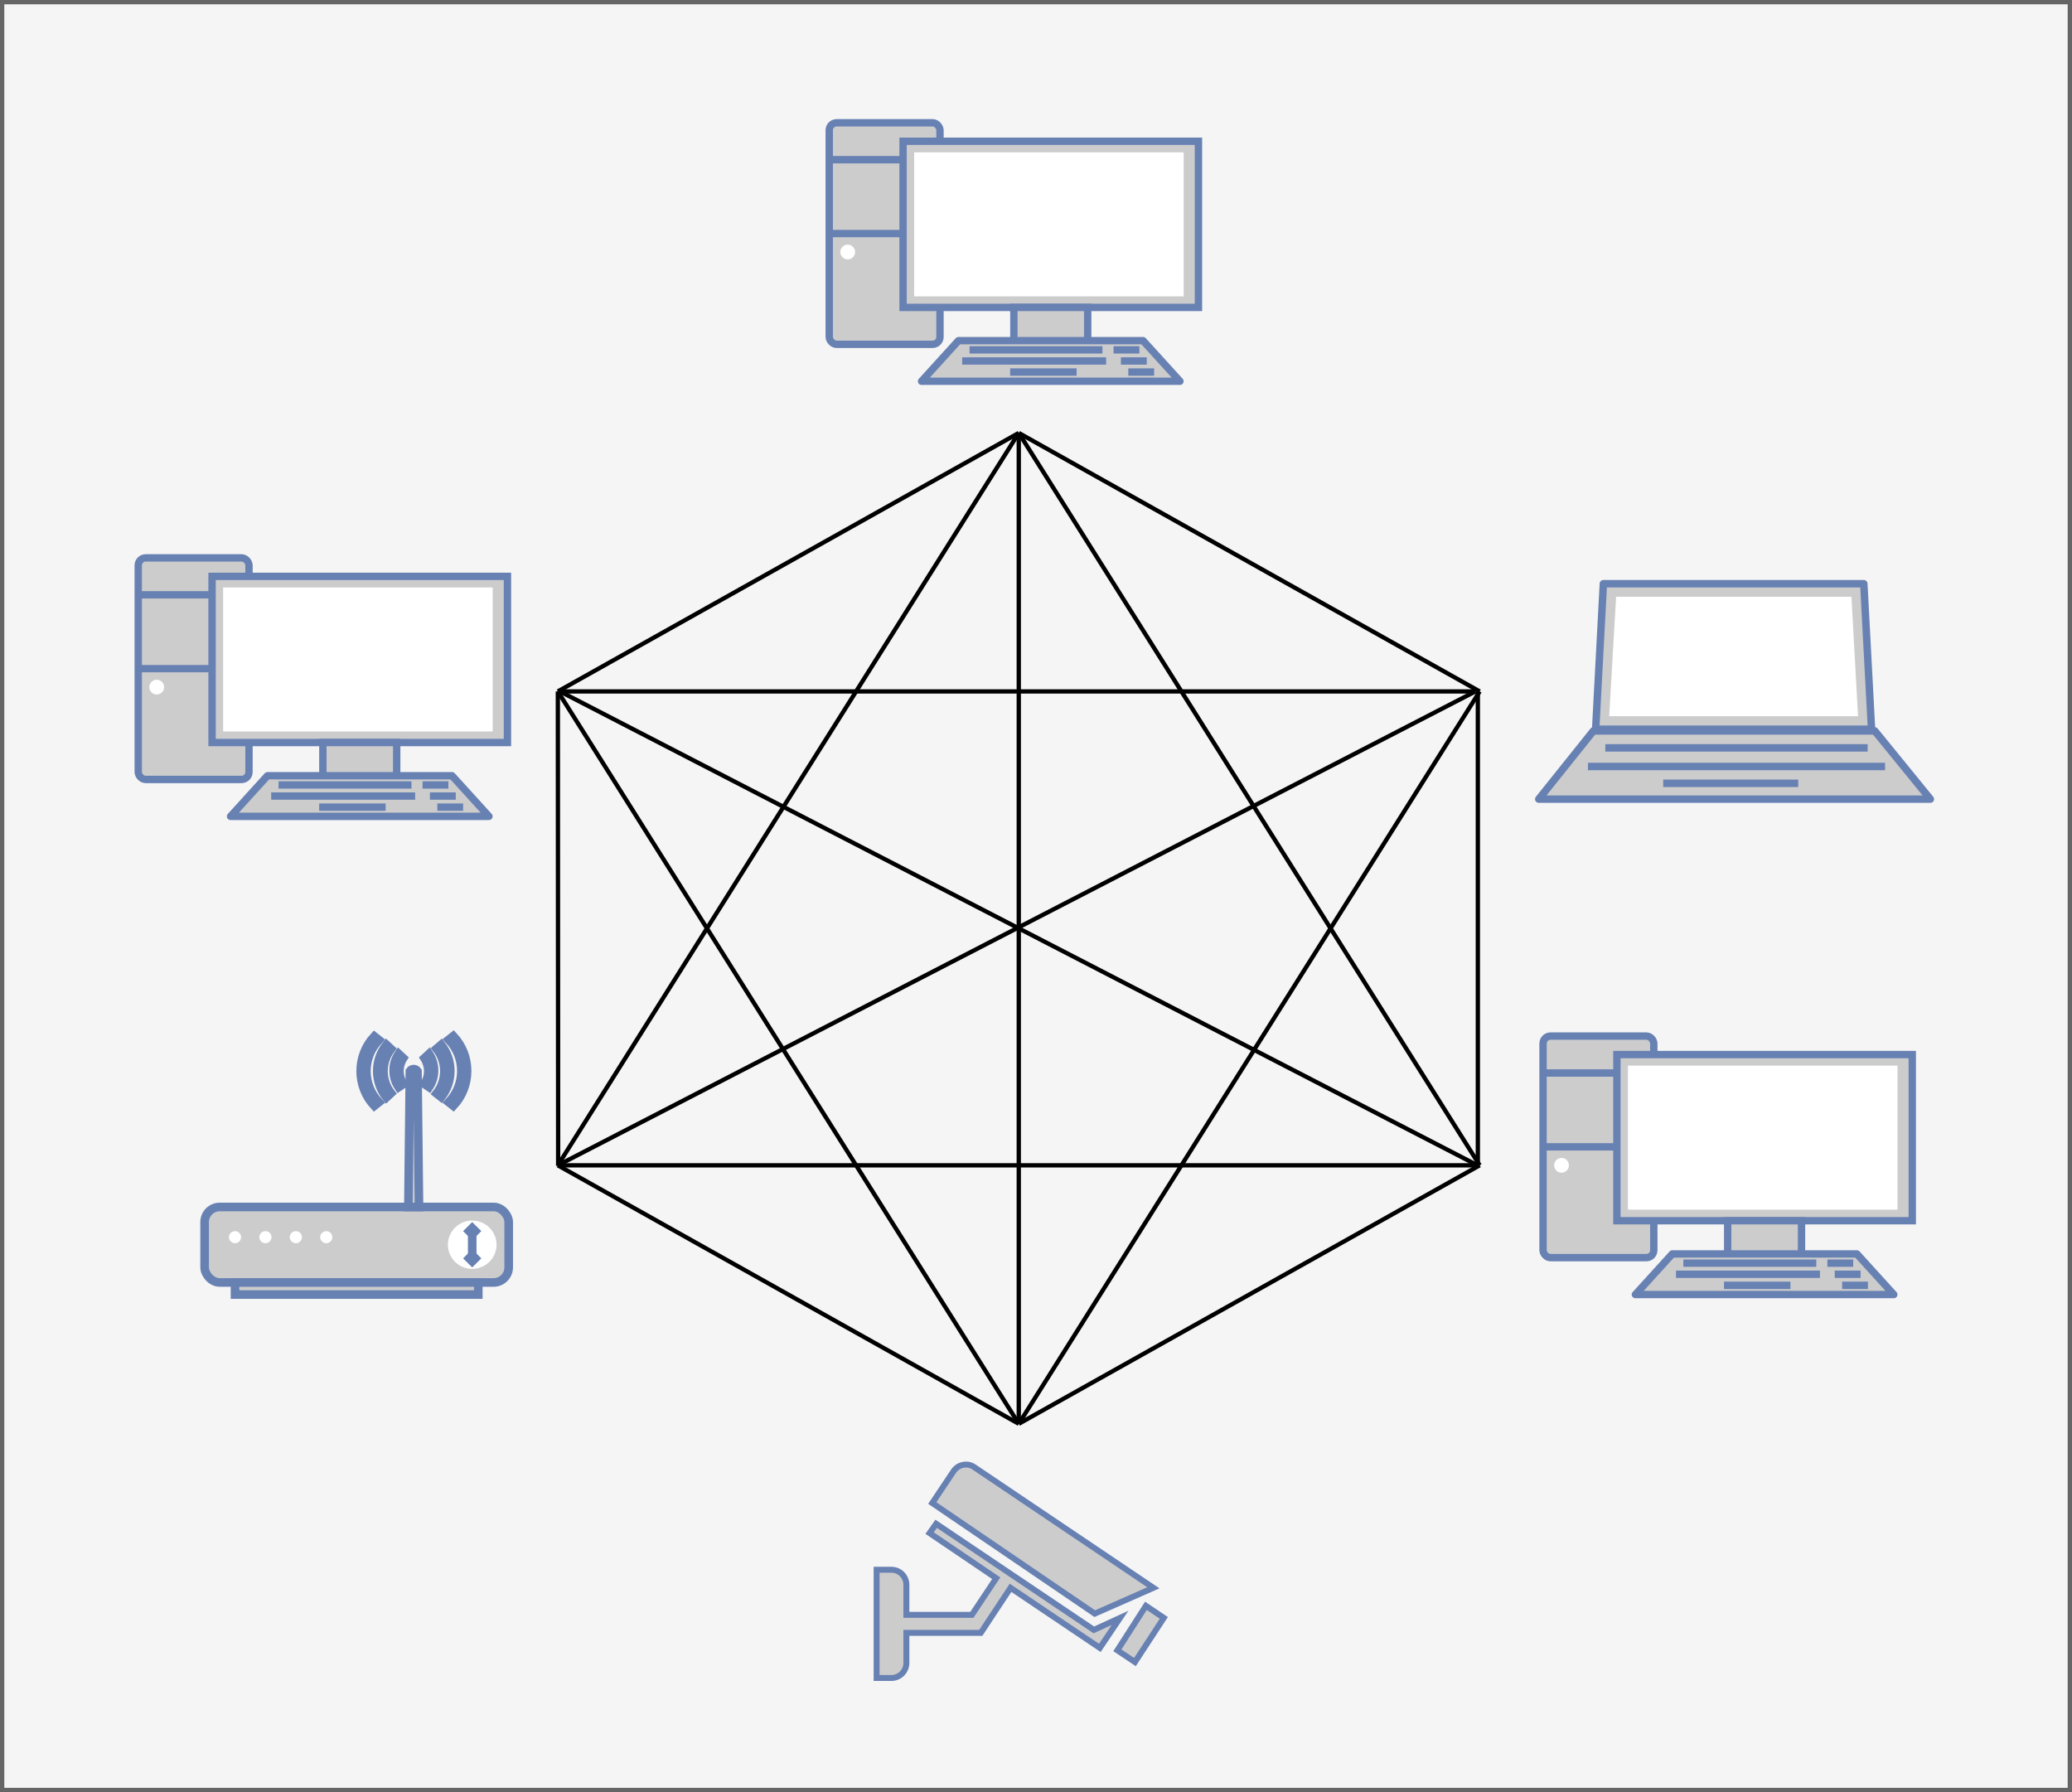 <svg xmlns="http://www.w3.org/2000/svg" xmlns:xlink="http://www.w3.org/1999/xlink" version="1.1" width="481px" height="416px" viewBox="-0.5 -0.5 481 416"><rect x="-0.5" y="-0.5" width="481" height="416" fill="#333333" stroke="none"/><defs/><g><rect x="0" y="0" width="480" height="415" fill="#f5f5f5" stroke="#666666" pointer-events="all"/><rect x="31.59" y="129" width="25.71" height="51.43" rx="1.72" ry="1.72" fill="#cccccc" stroke="#6881b3" stroke-width="1.71" pointer-events="all"/><path d="M 31.59 137.57 L 57.3 137.57 M 31.59 154.71 L 57.3 154.71" fill="none" stroke="#6881b3" stroke-width="1.71" stroke-linejoin="round" stroke-miterlimit="10" pointer-events="all"/><rect x="48.73" y="133.29" width="68.57" height="38.57" fill="#cccccc" stroke="#6881b3" stroke-width="1.71" pointer-events="all"/><rect x="74.45" y="171.86" width="17.14" height="8.57" fill="#cccccc" stroke="#6881b3" stroke-width="1.71" pointer-events="all"/><path d="M 61.59 179.57 L 104.44 179.57 L 113.01 189 L 53.02 189 Z" fill="#cccccc" stroke="#6881b3" stroke-width="1.71" stroke-linejoin="round" stroke-miterlimit="10" pointer-events="all"/><path d="M 73.59 186.86 L 89.02 186.86 M 62.45 184.29 L 95.87 184.29 M 64.16 181.71 L 95.02 181.71 M 97.59 181.71 L 103.59 181.71 M 99.3 184.29 L 105.3 184.29 M 101.02 186.86 L 107.01 186.86" fill="none" stroke="#6881b3" stroke-width="1.71" stroke-linejoin="round" stroke-miterlimit="10" pointer-events="all"/><rect x="51.3" y="135.86" width="62.57" height="33.43" fill="#ffffff" stroke="none" pointer-events="all"/><ellipse cx="35.88" cy="159" rx="1.714" ry="1.714" fill="#ffffff" stroke="none" pointer-events="all"/><rect x="192" y="28" width="25.71" height="51.43" rx="1.72" ry="1.72" fill="#cccccc" stroke="#6881b3" stroke-width="1.71" pointer-events="all"/><path d="M 192 36.57 L 217.71 36.57 M 192 53.71 L 217.71 53.71" fill="none" stroke="#6881b3" stroke-width="1.71" stroke-linejoin="round" stroke-miterlimit="10" pointer-events="all"/><rect x="209.14" y="32.29" width="68.57" height="38.57" fill="#cccccc" stroke="#6881b3" stroke-width="1.71" pointer-events="all"/><rect x="234.86" y="70.86" width="17.14" height="8.57" fill="#cccccc" stroke="#6881b3" stroke-width="1.71" pointer-events="all"/><path d="M 222 78.57 L 264.85 78.57 L 273.42 88 L 213.43 88 Z" fill="#cccccc" stroke="#6881b3" stroke-width="1.71" stroke-linejoin="round" stroke-miterlimit="10" pointer-events="all"/><path d="M 234 85.86 L 249.43 85.86 M 222.86 83.29 L 256.28 83.29 M 224.57 80.71 L 255.43 80.71 M 258 80.71 L 264 80.71 M 259.71 83.29 L 265.71 83.29 M 261.43 85.86 L 267.42 85.86" fill="none" stroke="#6881b3" stroke-width="1.71" stroke-linejoin="round" stroke-miterlimit="10" pointer-events="all"/><rect x="211.71" y="34.86" width="62.57" height="33.43" fill="#ffffff" stroke="none" pointer-events="all"/><ellipse cx="196.29" cy="58" rx="1.714" ry="1.714" fill="#ffffff" stroke="none" pointer-events="all"/><rect x="357.71" y="240" width="25.71" height="51.43" rx="1.72" ry="1.72" fill="#cccccc" stroke="#6881b3" stroke-width="1.71" pointer-events="all"/><path d="M 357.71 248.57 L 383.42 248.57 M 357.71 265.71 L 383.42 265.71" fill="none" stroke="#6881b3" stroke-width="1.71" stroke-linejoin="round" stroke-miterlimit="10" pointer-events="all"/><rect x="374.85" y="244.29" width="68.57" height="38.57" fill="#cccccc" stroke="#6881b3" stroke-width="1.71" pointer-events="all"/><rect x="400.57" y="282.86" width="17.14" height="8.57" fill="#cccccc" stroke="#6881b3" stroke-width="1.71" pointer-events="all"/><path d="M 387.71 290.57 L 430.56 290.57 L 439.13 300 L 379.14 300 Z" fill="#cccccc" stroke="#6881b3" stroke-width="1.71" stroke-linejoin="round" stroke-miterlimit="10" pointer-events="all"/><path d="M 399.71 297.86 L 415.14 297.86 M 388.57 295.29 L 421.99 295.29 M 390.28 292.71 L 421.14 292.71 M 423.71 292.71 L 429.71 292.71 M 425.42 295.29 L 431.42 295.29 M 427.14 297.86 L 433.13 297.86" fill="none" stroke="#6881b3" stroke-width="1.71" stroke-linejoin="round" stroke-miterlimit="10" pointer-events="all"/><rect x="377.42" y="246.86" width="62.57" height="33.43" fill="#ffffff" stroke="none" pointer-events="all"/><ellipse cx="362" cy="270" rx="1.714" ry="1.714" fill="#ffffff" stroke="none" pointer-events="all"/><rect x="47" y="279.67" width="70.59" height="17.52" rx="3.5" ry="3.5" fill="#cccccc" stroke="#6881b3" stroke-width="2" pointer-events="all"/><rect x="54.06" y="297.2" width="56.47" height="2.8" fill="#cccccc" stroke="#6881b3" stroke-width="2" pointer-events="all"/><ellipse cx="109.12" cy="288.43" rx="5.647" ry="5.607" fill="#ffffff" stroke="none" pointer-events="all"/><ellipse cx="54.06" cy="286.68" rx="1.412" ry="1.402" fill="#ffffff" stroke="none" pointer-events="all"/><rect x="47" y="240" width="0" height="0" fill="none" stroke="#6881b3" stroke-width="2" pointer-events="all"/><path d="M 109.12 284.58 L 109.12 292.29" fill="#cccccc" stroke="#6881b3" stroke-width="2" stroke-miterlimit="10" pointer-events="all"/><path d="M 107.71 285.98 L 109.12 284.58 L 110.53 285.98" fill="none" stroke="#6881b3" stroke-width="2" stroke-miterlimit="10" pointer-events="all"/><ellipse cx="61.12" cy="286.68" rx="1.412" ry="1.402" fill="#ffffff" stroke="none" pointer-events="all"/><ellipse cx="68.18" cy="286.68" rx="1.412" ry="1.402" fill="#ffffff" stroke="none" pointer-events="all"/><ellipse cx="75.24" cy="286.68" rx="1.412" ry="1.402" fill="#ffffff" stroke="none" pointer-events="all"/><rect x="47" y="240" width="0" height="0" fill="none" stroke="#6881b3" stroke-width="2" pointer-events="all"/><path d="M 107.71 290.89 L 109.12 292.29 L 110.53 290.89" fill="none" stroke="#6881b3" stroke-width="2" stroke-miterlimit="10" pointer-events="all"/><rect x="47" y="240" width="0" height="0" fill="none" stroke="#6881b3" stroke-width="2" pointer-events="all"/><path d="M 94.3 279.67 L 94.65 248.13 C 94.84 247.84 95.18 247.66 95.53 247.66 C 95.89 247.66 96.22 247.84 96.41 248.13 L 96.77 279.67 Z" fill="#cccccc" stroke="#6881b3" stroke-width="2" stroke-miterlimit="10" pointer-events="all"/><path d="M 99.1 244.14 C 100.65 246.47 100.65 249.51 99.1 251.85 L 98.04 251.14 C 99.22 249.31 99.22 246.96 98.04 245.12 Z" fill="#cccccc" stroke="#6881b3" stroke-width="2" stroke-miterlimit="10" pointer-events="all"/><path d="M 101.92 242.03 C 104.74 245.59 104.74 250.6 101.92 254.16 L 100.86 253.32 C 103.26 250.27 103.26 245.99 100.86 242.94 Z" fill="#cccccc" stroke="#6881b3" stroke-width="2" stroke-miterlimit="10" pointer-events="all"/><path d="M 104.74 240 C 109 244.57 109 251.62 104.74 256.19 L 103.68 255.35 C 107.58 251.29 107.58 244.9 103.68 240.84 Z" fill="#cccccc" stroke="#6881b3" stroke-width="2" stroke-miterlimit="10" pointer-events="all"/><path d="M 92.04 244.14 C 90.48 246.47 90.48 249.51 92.04 251.85 L 93.1 251.14 C 91.92 249.31 91.92 246.96 93.1 245.12 Z" fill="#cccccc" stroke="#6881b3" stroke-width="2" stroke-miterlimit="10" pointer-events="all"/><path d="M 89.21 242.03 C 86.36 245.6 86.36 250.66 89.21 254.23 L 90.27 253.25 C 87.94 250.23 87.94 246.03 90.27 243.01 Z" fill="#cccccc" stroke="#6881b3" stroke-width="2" stroke-miterlimit="10" pointer-events="all"/><path d="M 86.39 240.07 C 82.17 244.63 82.17 251.63 86.39 256.19 L 87.45 255.35 C 83.59 251.3 83.59 244.96 87.45 240.91 Z" fill="#cccccc" stroke="#6881b3" stroke-width="2" stroke-miterlimit="10" pointer-events="all"/><path d="M 369.39 169.16 L 434.72 169.16 L 447.62 185 L 356.71 185 Z M 371.71 135 L 432.17 135 L 433.96 168.77 L 369.92 168.77 Z" fill="#cccccc" stroke="#6881b3" stroke-width="1.73" stroke-linejoin="round" stroke-miterlimit="10" pointer-events="all"/><path d="M 372.16 173.1 L 433.07 173.1 M 368.13 177.42 L 437.1 177.42 M 385.6 181.32 L 416.94 181.32" fill="none" stroke="#6881b3" stroke-width="1.73" stroke-linejoin="round" stroke-miterlimit="10" pointer-events="all"/><path d="M 374.67 138.03 L 429.3 138.03 L 430.83 165.74 L 373.06 165.74 Z" fill="#ffffff" stroke="none" pointer-events="all"/><path d="M 203 363.88 L 203 389 L 206.45 389 C 207.37 389 208.25 388.63 208.9 387.98 C 209.54 387.32 209.91 386.44 209.91 385.51 L 209.91 378.53 L 227.18 378.53 L 234.09 368.07 L 254.82 382.02 L 259.51 375.05 L 253.43 377.84 L 216.82 353.21 L 215.3 355.37 L 230.77 365.84 L 225.11 374.35 L 209.91 374.35 L 209.91 367.37 C 209.91 366.44 209.54 365.56 208.9 364.9 C 208.25 364.25 207.37 363.88 206.45 363.88 Z M 215.92 348.39 L 253.64 374.07 L 267.25 368.07 L 225.8 340.16 C 225.07 339.6 224.14 339.36 223.24 339.5 C 222.33 339.63 221.51 340.12 220.96 340.86 Z M 265.52 372.25 L 258.89 382.58 L 262.97 385.3 L 269.67 375.05 Z" fill="#cccccc" stroke="#6881b3" stroke-width="1.38" stroke-miterlimit="10" pointer-events="all"/><path d="M 129 160 L 236 100" fill="none" stroke="rgb(0, 0, 0)" stroke-miterlimit="10" pointer-events="stroke"/><path d="M 129.07 270.13 L 129 160" fill="none" stroke="rgb(0, 0, 0)" stroke-miterlimit="10" pointer-events="stroke"/><path d="M 129 270 L 236 330" fill="none" stroke="rgb(0, 0, 0)" stroke-miterlimit="10" pointer-events="stroke"/><path d="M 343 160 L 236 100" fill="none" stroke="rgb(0, 0, 0)" stroke-miterlimit="10" pointer-events="stroke"/><path d="M 342.57 270 L 342.57 160" fill="none" stroke="rgb(0, 0, 0)" stroke-miterlimit="10" pointer-events="stroke"/><path d="M 343 270 L 236 330" fill="none" stroke="rgb(0, 0, 0)" stroke-miterlimit="10" pointer-events="stroke"/><path d="M 129 270 L 342 160" fill="none" stroke="rgb(0, 0, 0)" stroke-miterlimit="10" pointer-events="stroke"/><path d="M 129.5 160 L 342.5 270" fill="none" stroke="rgb(0, 0, 0)" stroke-miterlimit="10" pointer-events="stroke"/><path d="M 236 100 L 236 330" fill="none" stroke="rgb(0, 0, 0)" stroke-miterlimit="10" pointer-events="stroke"/><path d="M 129 270 L 236 100" fill="none" stroke="rgb(0, 0, 0)" stroke-miterlimit="10" pointer-events="stroke"/><path d="M 343 270 L 236 100" fill="none" stroke="rgb(0, 0, 0)" stroke-miterlimit="10" pointer-events="stroke"/><path d="M 342 270 L 129 270" fill="none" stroke="rgb(0, 0, 0)" stroke-miterlimit="10" pointer-events="stroke"/><path d="M 342 160 L 129 160" fill="none" stroke="rgb(0, 0, 0)" stroke-miterlimit="10" pointer-events="stroke"/><path d="M 129 160 L 236 330" fill="none" stroke="rgb(0, 0, 0)" stroke-miterlimit="10" pointer-events="stroke"/><path d="M 343 160 L 236 330" fill="none" stroke="rgb(0, 0, 0)" stroke-miterlimit="10" pointer-events="stroke"/></g></svg>